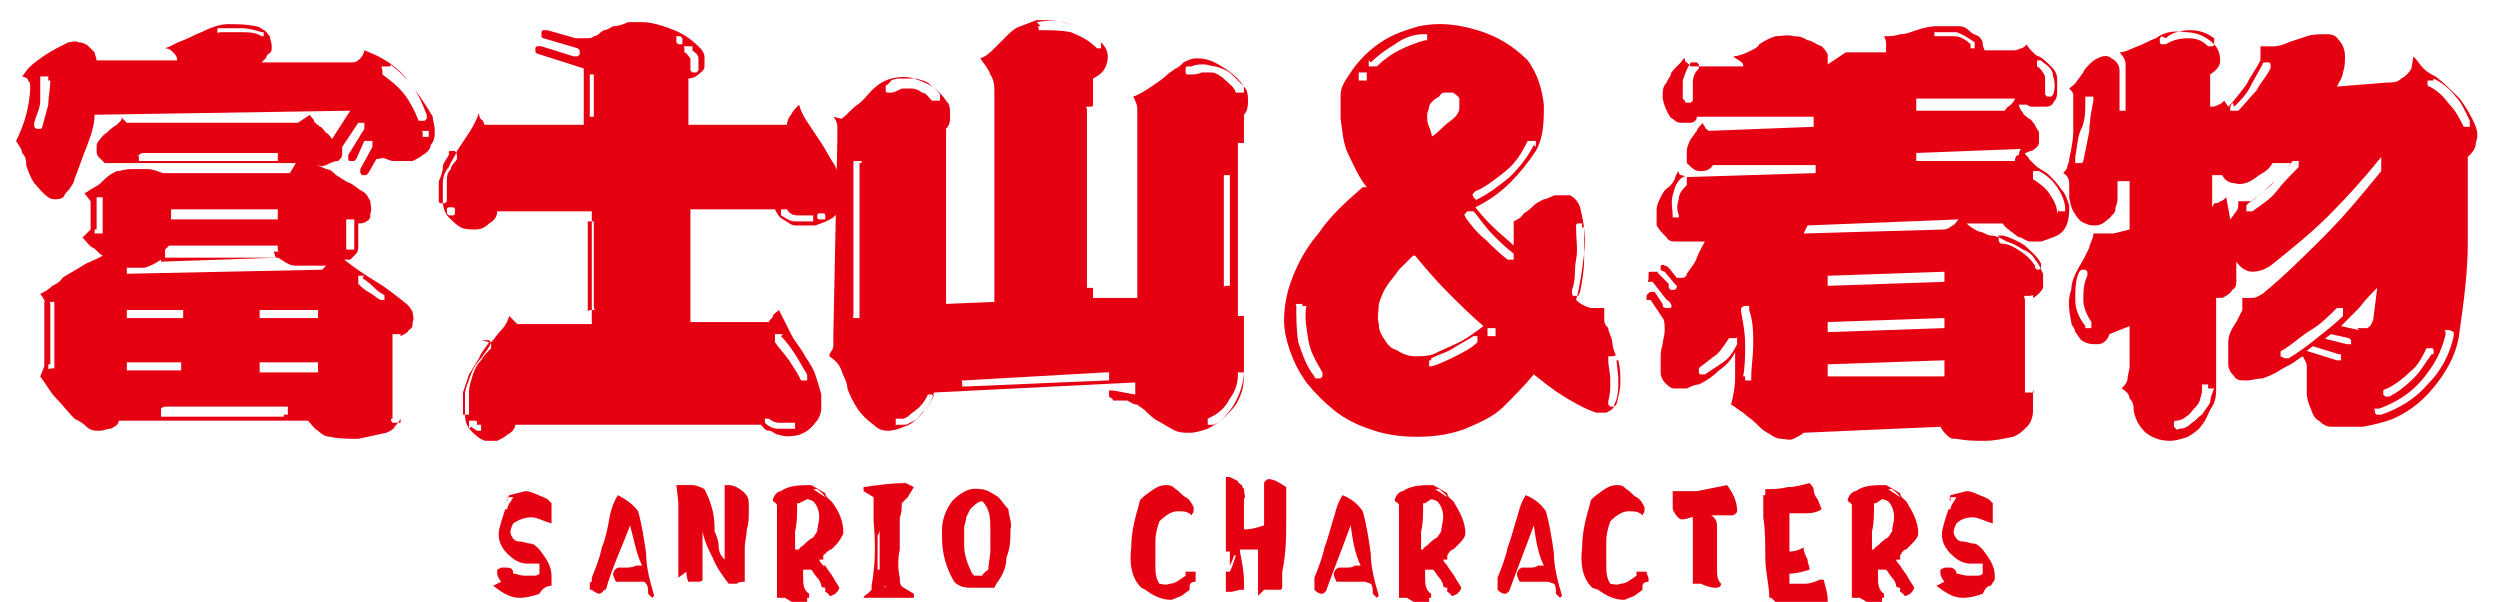 <?xml version="1.0" encoding="UTF-8"?>
<svg id="_レイヤー_1" data-name="レイヤー_1" xmlns="http://www.w3.org/2000/svg" width="124.2" height="29.9" version="1.1" viewBox="0 0 124.2 29.9">
  <!-- Generator: Adobe Illustrator 29.6.0, SVG Export Plug-In . SVG Version: 2.1.1 Build 207)  -->
  <g id="_レイヤー_11" data-name="_レイヤー_1">
    <g>
      <path d="M24.9,28.9c-.1-.1-.2-.3-.2-.4v-.2c0,0,.2-.1.2-.1h.2s.1,0,.1,0c.2,0,.3.1.3.3.2,0,.3.1.6.1h.2c0,0,.2,0,.2,0,.1,0,.2,0,.3-.1,0,0,0-.2,0-.3v-.2c-.1,0-.3,0-.3,0h-.3c-.4,0-.7-.2-1-.5-.3-.3-.5-.7-.4-1.2.1-.4.2-.7.3-1v.2s0-.2,0-.2h.1c0-.2.2-.4.3-.6h0c0,0-.3,0-.3,0v.2c-.1,0,.1-.3.1-.3l.8-.2c.3,0,.6.2.9.3h0c0,0,.2.1.2.1l.2.2v.2s0,.6,0,.6v.2c-.4-.1-.7-.3-1-.3-.3,0-.6.1-.9.3h0c-.1.2-.2.4-.1.6.1.2.2.3.4.3s.4.1.5.1c.2,0,.3.1.5.3.3.4.6.8.6,1.3v.5c-.3,0-.5.2-.6.4-.3.1-.6.2-1,.2-.5,0-.9-.3-1.3-.6" fill="#e50012"/>
      <path d="M32,28.9c-.4,0-.8,0-1.2,0h-.2c-.1-.2-.2-.4-.1-.5h0c0-.1.2-.2.2-.2h.3c.2,0,.4,0,.6-.1h.3c-.3-.6-.4-1.3-.6-2-.4,1.1-.9,2.1-1.2,3.2h-.1c0,.1-.2.2-.2.2-.1,0-.3-.1-.4-.2h-.1s0,0,0,0h0c0,0,0-.3,0-.3h0c0-.1.1-.1.1-.1v-.2c.2-.5.4-1,.5-1.5.2-.5.3-1,.4-1.6.1-.4.2-.7.4-1h0s0,0,0,0c.4.2.8.5,1,.8.2.7.3,1.4.4,2.1,0,.7.2,1.4.4,2.1h0c0,0-.1.1-.1.1l-.2-.2c0-.2,0-.4-.1-.5" fill="#e50012"/>
      <path d="M33.7,28.7c0-.2,0-.3,0-.5h0c0-.4,0-.6,0-.9h0c0,0,0-.2,0-.2,0-.4,0-.9,0-1.3,0-.1,0-.3,0-.4h0c0-.1,0-.2,0-.2h0c0-.1,0-.2,0-.2h0c0-.1-.1-.9-.1-.9h.2c.2,0,.4,0,.6,0,.2,0,.4.1.6.2.3.6.5,1.2.5,1.9v.2c.1.2.2.5.2.7,0,.3.1.5.3.7v-.8c0,0,0-.1,0-.1,0-.6,0-1.2,0-1.8,0-.1,0-.3,0-.5v-.5c0,0,.2,0,.2,0,.3,0,.6.2.8.4.2.2.2.4.2.6v.3c0,.3,0,.6-.1.9,0,.3-.1.6-.1.9,0,.4,0,.8,0,1.1v.2c0,0,0,.4,0,.4-.1,0-.3,0-.4.1h-.4c-.3-.4-.6-.8-.8-1.3-.2-.4-.4-.8-.5-1.3h0s0,.2,0,.2v.3c0,.2,0,.5,0,.7,0,.2,0,.5,0,.7h0c0,0,0,.5,0,.5h0c0,.1-.2.1-.2.1h0s0,0,0,0h0s-.1,0-.1,0h-.4c-.1-.2-.1-.4-.1-.5" fill="#e50012"/>
      <path d="M39,29.7h-.4c0,0,0-.2,0-.2,0-.1,0-.3,0-.4v-.2s0,.1,0,.1v-.2c0,0,0,0,0,0,0-1.2,0-2.5,0-3.7h0c0-.1-.2-.2-.2-.2h0c0-.1,0-.1,0-.1h0c.1-.3.3-.4.4-.4.4-.3,1-.3,1.5-.3.2.1.5.3.7.4,0,.2.2.3.3.4.4.5.6,1,.6,1.6-.1.2-.2.4-.4.6l-.2.2c-.1,0-.2.1-.4.3v.2c-.1,0-.2,0-.2,0h0c0,.1.2.3.2.3h.1c.1.2.3.4.4.6.1.2.2.3.3.5h0c0,.1-.2.3-.2.3h0c0,0-.2.1-.2.1h-.1c0-.1-.2-.2-.2-.2v-.2c0,0-.2,0-.2-.1,0-.1-.1-.3-.2-.4-.1-.1-.2-.3-.3-.4h0s-.1,0-.2,0h-.2c0,0,0,0,0,0v.2c0,0,0,.1,0,.1h0c0,.4,0,.7.3.9h0v.2h-.1c0,0,0,.2,0,.2-.1,0-.2,0-.3.1h-.2c0,0-.1,0-.1,0,0,0,0,0,0,0ZM38.6,26.4v-.3c0,0,0,.2,0,.3h0ZM38.6,27v-.2h0c0,.1,0,.2,0,.2ZM38.7,27.5v-.5.4c0,0,0,.1,0,.1ZM38.7,27.8v-.2h0c0,.1,0,.2,0,.2ZM39.7,27.3h0c0-.1.2-.2.2-.2h0c.2-.2.3-.3.5-.4l.2-.3c0-.2.1-.5.1-.7,0-.3-.1-.6-.3-.8,0,0-.2-.1-.3-.1l-.4.2h-.1c0,.6,0,1-.1,1.4,0,.3,0,.6,0,.9h.2ZM41,24.7c-.1-.2-.3-.3-.4-.4h-.2s.6.4.6.4h0Z" fill="#e50012"/>
      <path d="M42.9,29.7h0c0-.1.2-.2.2-.2h0c0,0,.2-.2.2-.2v-.2c.2-1.1.2-2.1.1-3.2,0-.2,0-.4,0-.6s0-.4,0-.6l-.5-.3c0,0,0-.1,0-.2.7-.1,1.4-.2,2.1-.2l.4.2-.3.5-.3.3c0,.2,0,.5-.1.7v.4s0,.4,0,.4c0,.2,0,.5,0,.8-.1.5-.1.9,0,1.4h0c0,.2,0,.4.2.5l.5.3h0v.2c-.3,0-.6,0-1,0-.4,0-.7,0-1,0-.1,0-.2,0-.3,0M43.6,27c0,.2,0,.5,0,.7h0c0,0,0,.1,0,.1h0c0,.1,0,.3,0,.3h0c0,0,0,.2,0,.2h.1c0-.1,0-.3,0-.5,0,0,0-.1,0-.2,0-.2,0-.4,0-.7h0v-.2h0s0,0,0-.1v-.2c.1,0,0,0,0,0h0c0,.1,0-.1,0-.1h0s0,.2-.1.3c0,.1,0,.3,0,.5M43.7,28.8v-.4s0,.3,0,.3h.1c0,0,0,0,0,0ZM44,29.2h0c0-.1-.1-.1-.1-.1,0,0,.1.1.1.1ZM44,28.5h0c0,0,0,0,0,0h0Z" fill="#e50012"/>
      <path d="M47.4,28.9c-.4-.7-.6-1.4-.6-2.2v-.3s0-.1,0-.1c0-.5.2-1,.5-1.4.4-.4.8-.7,1.4-.6.3,0,.6.2.9.4.2.2.3.4.5.6,0,.3.2.7.1,1,0,.5,0,.9-.2,1.4,0,.5-.2.9-.5,1.3h0c0,0-.1.2-.1.2h-1c-.4,0-.7,0-1-.3M48.4,28.6c0,0,.2,0,.2,0h.2c0-.1.3-.3.3-.3,0-.3.1-.6.1-1s0-.6,0-1c0-.5,0-1-.4-1.4h0c-.2,0-.4.2-.6.4l-.2.4h0c0,.2-.1.4-.1.5h0c0,0,0,.3,0,.3v.6c0,.5.2,1,.4,1.4" fill="#e50012"/>
      <path d="M56.7,29.2c-.5-.5-.6-1.2-.5-2,0-.8.2-1.5.4-2.2h0c0-.2.2-.3.3-.4.3-.2.6-.5,1-.5.2,0,.3,0,.5.2.2.1.3.3.5.4.2.1.3.3.4.5v.2s-.1.2-.1.2h0s0,0,0,0c-.2-.2-.4-.2-.7-.2-.3,0-.6.2-.9.5-.1.3-.2.6-.2,1,0,.4,0,.7,0,1.1,0,.4,0,.7.2,1,.1,0,.3.1.5,0,.3,0,.5-.2.8-.4v-.2c.1,0,.3,0,.3,0h.2c0,.1,0,.3,0,.3v.2c-.2,0-.3.1-.3.2v.2s-.4.3-.4.3l-.5.2c-.5,0-.9-.2-1.3-.5" fill="#e50012"/>
      <path d="M62.5,29.6h0c0-.1,0-.2,0-.2v-.2c0,0,0,0,0,0,0-.2,0-.5,0-.8,0-.2,0-.4,0-.6v-.5c0,0-.5,0-.5,0h-.4c0,0,0,0,0,0h0c0,0,0,0,0,0h0c0-.1,0,.1,0,.1.1.5.2,1,.2,1.5h0c0,.1,0,.2,0,.2h0v.2h-.2s-.4.1-.4.1h-.3c0-.1,0-.4,0-.4,0-.1,0-.2,0-.4,0,0,0-.1,0-.2v-.9s0-.7,0-.7h0c0,0,0-.5,0-.5v-.3c0,0,0-.1,0-.1v-.2c0-.2,0-.4,0-.6,0-.2,0-.4,0-.6v-.2s0-.2,0-.2v-.4h.2l.4.2h0c0,.1.2.2.2.2h0c0,.1.1.2.1.2,0,.2.1.4,0,.5v.2s0,.1,0,.1c0,.2,0,.4,0,.6,0,.2,0,.4,0,.6.4,0,.7-.1,1-.2,0-.5,0-.9,0-1.3,0,0,0-.1,0-.2,0-.2,0-.4,0-.6h0c0-.1.2-.2.2-.2.3,0,.6.2.9.4h0c0,.2,0,.3,0,.4,0,.2,0,.5,0,.8h0c0,0,0,.3,0,.3,0,.9,0,1.8-.2,2.7,0,.2,0,.4,0,.5,0,0,0,.1,0,.2,0,.1,0,.2-.1.2h-.6s-.2,0-.2,0h0s0,0,0,0ZM60.9,28.2v.4s0,0,0,0v-.2c0,0,.2,0,.2,0,.1-.2.2-.5.3-.8h0s0,0,0,0h-.1c0,.1-.2.5-.2.5v-.7s-.2,0-.2,0v.2c0,.2,0,.4,0,.6M62.9,28.5v-.8s0-.1,0-.1v.7c0,0,0,.2,0,.2h0Z" fill="#e50012"/>
      <path d="M67.8,28.9c-.4,0-.8,0-1.2,0h-.2c-.1-.2-.2-.4-.1-.5h0c0-.1.2-.2.2-.2h.3c.2,0,.4,0,.5-.1h.3c-.3-.6-.4-1.3-.5-2-.4,1.1-.8,2.1-1.2,3.2h0c0,.1-.2.2-.2.2-.2,0-.3-.1-.4-.2h0s0,0,0,0h0c0,0,0-.3,0-.3h0c0-.1,0-.1,0-.1v-.2c.2-.5.4-1,.5-1.5.2-.5.3-1,.5-1.6.1-.4.2-.7.4-1h0s0,0,0,0c.5.2.8.5,1,.8.2.7.3,1.4.4,2.1,0,.7.2,1.4.4,2.1h0c0,0-.1.1-.1.1l-.2-.2c0-.2,0-.4-.1-.5" fill="#e50012"/>
      <path d="M69.9,29.7h-.4c0,0,0-.2,0-.2,0-.1,0-.3,0-.4v-.2s0,.1,0,.1v-.2c0,0,0,0,0,0,0-1.2,0-2.5,0-3.7h0c0-.1-.2-.2-.2-.2h0c0-.1,0-.1,0-.1h0c.1-.3.3-.4.4-.4.4-.3,1-.3,1.5-.3.2.1.5.3.7.4,0,.2.2.3.3.4.3.5.6,1,.6,1.6,0,.2-.2.4-.4.6l-.2.2c-.1,0-.2.1-.3.3v.2c-.1,0-.2,0-.2,0h0c0,.1.2.3.2.3h0c.1.2.3.4.4.6.1.2.2.3.3.5h0c0,.1-.2.3-.2.3h0c0,0-.2.1-.2.1h-.1c0-.1-.2-.2-.2-.2v-.2c0,0-.2,0-.2-.1,0-.1-.1-.3-.2-.4-.1-.1-.2-.3-.3-.4h0s-.1,0-.2,0h-.2c0,0,0,0,0,0v.2c0,0,0,.1,0,.1h0c0,.4,0,.7.3.9h0v.2h-.1c0,0,0,.2,0,.2-.1,0-.2,0-.3.1h-.2c0,0-.1,0-.1,0h0s0,0,0,0ZM69.6,26.4v-.3c0,0,0,.2,0,.3h0ZM69.6,27v-.2h0c0,.1,0,.2,0,.2ZM69.6,27.5v-.5.4c0,0,0,.1,0,.1ZM69.6,27.8v-.2h0c0,.1,0,.2,0,.2ZM70.7,27.3h0c0-.1.2-.2.2-.2h0c.2-.2.3-.3.5-.4l.2-.3c0-.2.1-.5.1-.7,0-.3-.1-.6-.3-.8,0,0-.2-.1-.3-.1l-.3.2h-.1c0,.6,0,1-.1,1.4,0,.3,0,.6,0,.9h.2ZM71.9,24.7c-.1-.2-.3-.3-.4-.4h-.2s.6.4.6.4h0Z" fill="#e50012"/>
      <path d="M76.9,28.9c-.4,0-.8,0-1.2,0h-.2c-.1-.2-.2-.4-.1-.5h0c0-.1.2-.2.2-.2h.3c.2,0,.4,0,.5-.1h.3c-.3-.6-.4-1.3-.5-2-.4,1.1-.8,2.1-1.2,3.2h0c0,.1-.2.2-.2.2-.2,0-.3-.1-.4-.2h0s0,0,0,0h0c0,0,0-.3,0-.3h0c0-.1,0-.1,0-.1v-.2c.2-.5.4-1,.5-1.5.2-.5.3-1,.5-1.6.1-.4.2-.7.4-1h0s0,0,0,0c.5.2.8.5,1,.8.2.7.3,1.4.4,2.1,0,.7.2,1.4.4,2.1h0c0,0-.1.1-.1.1l-.2-.2c0-.2,0-.4-.1-.5" fill="#e50012"/>
      <path d="M79.1,29.2c-.5-.5-.6-1.2-.5-2,0-.8.2-1.5.4-2.2h0c0-.2.2-.3.3-.4.3-.2.6-.5,1-.5.2,0,.3,0,.5.2.2.1.3.3.5.4.2.1.3.3.4.5v.2c0,0-.1.2-.1.2h0s0,0,0,0c-.2-.2-.4-.2-.7-.2-.3,0-.6.2-.9.5-.1.3-.2.6-.2,1,0,.4,0,.7,0,1.1,0,.4,0,.7.2,1,.1,0,.3.1.5,0,.3,0,.5-.2.8-.4v-.2c.1,0,.3,0,.3,0h.2c0,.1.1.3.1.3v.2c-.2,0-.3.1-.3.2v.2s-.4.3-.4.3l-.5.2c-.5,0-.9-.2-1.3-.5" fill="#e50012"/>
      <path d="M84.1,29v-.2c0,0,0-.1,0-.1v-.5c0-.9,0-1.7,0-2.5h0c-.2,0-.3.1-.5.1h0s-.1,0-.1,0c-.2-.1-.3-.3-.4-.5v-.9c0,0,.1,0,.3,0h.2c0,0,.1,0,.2,0h.5s0,0,0,0c.5-.1,1-.2,1.5-.3.3.4.5.8.5,1.3h0c0,.1-.2.2-.2.2-.3,0-.6,0-.8,0-.1,0-.2,0-.3,0,.2.1.3.3.3.5,0,.4,0,.8,0,1.1,0,.4,0,.8,0,1.1,0,.2,0,.5.2.7h0c0,.2-.2.2-.3.2-.2,0-.5-.1-.7-.2" fill="#e50012"/>
      <path d="M88,29.7h-.1c0-.6-.2-1.3-.2-2,0-.7,0-1.4-.1-2h0c0,0,0-.9,0-.9v-.2c0,0,0,0,0,0h.1v-.2h0,0s0-.1,0-.1c.4,0,.7,0,1.1-.1.4,0,.7-.1,1.1-.2,0,0,.2.2.2.3,0,.2.1.4.2.5h0c0,0,.2.5.2.5h0c-.3.2-.6.2-.9.2h0s-.7,0-.7,0c0,.2,0,.4,0,.6,0,.4,0,.9,0,1.3.3,0,.5-.1.7-.2h0c0,.2.1.4.2.6,0,.2.1.3.1.5-.3.1-.7.2-1,.2h0s0,0,0,0v.5c0,0,.2,0,.2,0,.2,0,.4,0,.6,0,.2,0,.5-.1.7-.2h.2c.1.4.2.7.2,1v.2c-.4,0-.7,0-1,0-.2,0-.5,0-.7,0-.1,0-.2.1-.3.1-.2,0-.4-.1-.6-.2" fill="#e50012"/>
      <path d="M92.4,29.7h-.4c0,0,0-.2,0-.2,0-.1,0-.3,0-.4v-.2s0,.1,0,.1v-.2c0,0,0,0,0,0,0-1.2,0-2.5,0-3.7h0c0-.1-.2-.2-.2-.2h0c0-.1,0-.1,0-.1h0c.1-.3.3-.4.4-.4.4-.3.9-.3,1.5-.3.2.1.5.3.7.4,0,.2.2.3.3.4.3.5.6,1,.6,1.6,0,.2-.2.4-.4.6l-.2.2c-.1,0-.2.1-.3.3v.2c-.1,0-.2,0-.2,0h0c0,.1.2.3.2.3h0c.1.2.3.4.4.6.1.2.2.3.3.5h0c0,.1-.2.3-.2.3h0c0,0-.2.1-.2.1h-.1c0-.1-.2-.2-.2-.2v-.2c0,0-.2,0-.2-.1,0-.1-.1-.3-.2-.4-.1-.1-.2-.3-.3-.4h0c0,0-.1,0-.2,0h-.2c0,0,0,0,0,0v.2c0,0,0,.1,0,.1h0c0,.4,0,.7.3.9h0v.2h-.1c0,0,0,.2,0,.2-.1,0-.2,0-.3.1h-.2c0,0-.1,0-.1,0,0,0,0,0,0,0ZM92.1,26.4v-.3c0,0,0,.2,0,.3h0ZM92.1,27v-.2h0c0,.1,0,.2,0,.2ZM92.1,27.5v-.5.4c0,0,0,.1,0,.1ZM92.1,27.8v-.2h0c0,.1,0,.2,0,.2ZM93.1,27.3h0c0-.1.2-.2.2-.2h0c.2-.2.3-.3.5-.4l.2-.3c0-.2.1-.5.1-.7,0-.3-.1-.6-.3-.8,0,0-.2-.1-.3-.1l-.3.2h-.1c0,.6,0,1-.1,1.4,0,.3,0,.6,0,.9h.2,0ZM94.4,24.7c-.1-.2-.3-.3-.4-.4h-.2s.6.4.6.4h0Z" fill="#e50012"/>
      <path d="M96.6,28.9c-.1-.1-.2-.3-.2-.4v-.2c0,0,.2-.1.2-.1h.2s.1,0,.1,0c.1,0,.3.1.3.3.2,0,.3.1.6.1h.2c0,0,.2,0,.2,0,.1,0,.2,0,.3-.1,0,0,0-.2,0-.3v-.2c0,0-.3,0-.3,0h-.3c-.4,0-.7-.2-1-.5-.3-.3-.5-.7-.4-1.2.1-.4.2-.7.3-1v.2s0-.2,0-.2h.1c0-.2.2-.4.3-.6h0c0,0-.3,0-.3,0v.2c-.1,0,0-.3,0-.3l.8-.2c.3,0,.6.2.9.3h0c0,0,.2.1.2.1l.2.2v.2s0,.6,0,.6v.2c-.4-.1-.7-.3-1-.3-.3,0-.6.1-.8.3h0c-.1.2-.2.4-.1.6.1.2.2.3.4.3.2,0,.4.1.5.1.2,0,.3.1.5.3.3.4.6.8.6,1.3v.2l-.2.3c-.2,0-.3.2-.4.4-.3.1-.6.2-1,.2-.5,0-.9-.3-1.3-.6" fill="#e50012"/>
    </g>
  </g>
  <g>
    <path d="M1.4,3.4c.3-.3.6-.5.9-.7.3-.2.7-.4,1.1-.6.2,0,.3-.1.5,0,.2,0,.4.1.5.2.1.1.2.2.3.3,0,.1.1.3.1.4h4c0-.2-.1-.3-.2-.4s-.2-.2-.4-.2c.3-.1.6-.3.9-.4.3-.1.6-.3.9-.4.4-.2.9-.4,1.3-.4.5,0,.9,0,1.4.1.1,0,.3.1.4.2.1,0,.2.2.3.3,0,.1.1.3.1.5,0,.2,0,.3-.2.4,0,0,0,0-.1.2,0,0-.1.1-.2.2h4.5c.2,0,.3-.1.4-.2s.2-.3.2-.4c.8.3,1.5.7,2,1.3s1,1.3,1.4,2c0,.2.1.4.1.7,0,.2,0,.5-.2.7,0,.2-.2.4-.4.5-.1.1-.3.2-.5.3-.1,0-.3,0-.4,0-.1,0-.3,0-.4,0-.2,0-.3,0-.5-.1s-.3,0-.5,0l-.4.7c0,0,0,0-.1.1,0,0-.1,0-.2,0,0,0,0,0-.1-.1,0,0,0-.1,0-.2l.6-1.1s0,0,0-.1c0,0,0-.1,0-.2,0,0-.1,0-.2,0,0,0-.1,0-.2,0l-.4.9c0,0,0,0-.1.1,0,0-.1,0-.2,0,0,0-.1,0-.1-.1,0,0,0-.1,0-.2l.8-1.3c0,0,0-.1,0-.2,0,0,0,0,0-.1,0,0-.1,0-.2,0,0,0,0,0-.1,0l-.8,1.2c0,.1,0,.3,0,.4,0,.1-.1.2-.2.3-.2,0-.4.1-.6.2s-.4,0-.6,0c.2,0,.4.1.6.2.2,0,.4.2.5.3.2.1.4.3.7.4.2.1.4.3.6.4.2.1.3.3.4.5,0,.2.1.4,0,.6,0,.2,0,.3-.2.4-.1.1-.3.1-.4.1v1.1c0,.1,0,.3-.1.4s-.2.2-.3.3h-.3c.5.4,1.1.8,1.6,1.1.5.3,1,.7,1.5,1.1.1.1.2.2.3.4,0,.2.1.3,0,.5,0,.2,0,.3-.2.4,0,.1-.2.2-.4.3v4.1c-.1.2-.2.3-.3.4,0,.1-.2.2-.4.3-.5.1-.9.2-1.4.3-.5,0-1,0-1.4-.1-.2,0-.4-.1-.6-.3-.2-.1-.3-.3-.5-.5H5.9c0,.2-.2.3-.4.4-.2,0-.4.1-.5.1-.3,0-.5,0-.7-.2s-.4-.3-.6-.4c-.3-.3-.6-.7-.9-1s-.5-.7-.8-1.1l.2-.5v-3.2c.1,0-.2-.4-.2-.4.2-.1.4-.2.6-.4.2-.1.4-.2.5-.4.3-.2.7-.4,1-.6s.7-.3,1-.5c-.2-.1-.3-.3-.5-.4s-.3-.3-.5-.5l.4-.4v-1.4s-.3-.4-.3-.4c.2-.1.3-.2.5-.3.2-.1.3-.2.5-.4.2-.2.4-.3.6-.4.2,0,.4-.1.7-.1.3,0,.5,0,.8,0,.3,0,.5.1.8.2h6.3c0,0,.3-.5.3-.5H5.5c-.1,0-.2,0-.3,0,0,0-.2-.2-.3-.3s-.1-.2-.1-.4,0-.3.1-.4c.1-.1.2-.3.4-.4.1-.1.3-.3.5-.4,0,0,.1-.1.2-.2s0-.2,0-.2l.3.3h8.5l.6-.4c0,.1.2.2.2.3s.2.2.3.3c.1,0,.2.2.3.3.1,0,.2.2.3.3l.9-1.4-12.7.2c0,.5-.2,1.1-.4,1.6s-.4,1.1-.6,1.6c0,.1-.1.3-.2.4,0,.1-.2.2-.3.4,0,.1-.2.2-.4.2-.1,0-.3,0-.4-.1-.3-.2-.5-.5-.7-.7-.2-.3-.3-.6-.4-.9,0-.2,0-.4-.2-.6,0-.2-.2-.4-.3-.6.2-.4.4-.9.5-1.3s.2-.9.2-1.4c0-.1,0-.2-.1-.3,0-.1-.2-.2-.3-.2ZM2.4,4c0,0,0-.1,0-.2,0,0,0,0-.2,0,0,0-.1,0-.2,0,0,0,0,0,0,.1,0,.4,0,.7,0,1.1,0,.4-.2.7-.3,1.1,0,0,0,.1,0,.2,0,0,0,0,.1.1,0,0,0,0,.2,0,0,0,.1,0,.1-.1.1-.4.2-.7.3-1.1,0-.4.1-.8.1-1.2ZM2.4,18.1c0,0,0,.1,0,.2s0,0,.2,0,0,0,.1,0c0,0,0,0,0-.2v-3c0,0,0-.1,0-.1,0,0,0,0-.1,0s0,0-.1,0,0,0,0,.1v3ZM4.7,11.4c0,0,0,.1,0,.2,0,0,0,0,.2,0,0,0,.1,0,.2,0,0,0,0-.1,0-.2v-1.4c0,0,0-.1,0-.2,0,0,0,0-.2,0,0,0-.1,0-.1,0,0,0,0,0,0,.2v1.4ZM6.3,18v.4s2.7,0,2.7,0v-.4s-2.7,0-2.7,0ZM8,12.9c-.3.2-.5.3-.8.4-.3,0-.6,0-.9,0v.3c.1,0,9.7-.2,9.7-.2l.2-.2c-.2,0-.4,0-.7,0s-.4,0-.7,0c-.2,0-.3,0-.5-.1s-.3-.2-.5-.3l-5.8.2ZM6.3,15.4v.4h2.8v-.4s-2.8,0-2.8,0ZM13.6,8c0,0,.1,0,.2,0,0,0,0,0,0-.2,0,0,0-.1,0-.2,0,0-.1,0-.2,0h-6.5c0,0-.1,0-.2.1s0,0,0,.1,0,.1,0,.2c0,0,0,0,.2,0h6.5ZM14.1,20.6c0,0,.1,0,.2,0,0,0,0,0,0-.2s0-.1,0-.2c0,0,0,0-.2,0h-5.9c0,0-.1,0-.2.1,0,0,0,0,0,.2s0,.1,0,.2c0,0,0,0,.2,0h5.9ZM13.6,12.5c0,0,.1,0,.2,0s0,0,0-.1,0-.1,0-.2c0,0,0,0-.2,0h-5.2c0,0-.1.1-.2.2,0,0,0,0,0,.2,0,0,0,.1,0,.2,0,0,.1,0,.2,0h5.3ZM8.5,10.4v.5s5.3,0,5.3,0v-.5s-5.3,0-5.3,0ZM11,1.4c0,0-.1,0-.2,0,0,0,0,0,0,.1s0,0,0,.1,0,0,.2,0c.3,0,.6,0,1,0,.3,0,.7,0,1,.2,0,0,0,0,.1,0,0,0,0,0,0-.1,0,0,0-.1,0-.1,0,0,0,0-.1,0-.3-.1-.7-.2-1-.2-.3,0-.7,0-1,0ZM12.9,18v.5s2.9,0,2.9,0v-.5h-2.9ZM12.9,15.8h2.9v-.4s-2.9,0-2.9,0v.4ZM17.6,11.1c0,0,0-.1,0-.2,0,0,0,0-.2,0s-.1,0-.2,0c0,0,0,0,0,.2v1.1c0,0,0,.1,0,.2,0,0,0,0,.2,0s.1,0,.2,0c0,0,0,0,0-.2v-1.1ZM18.1,13.7c0,0-.1,0-.2,0,0,0,0,0-.1,0,0,0,0,0,0,.2,0,0,0,.1,0,.2.2.2.3.3.5.4.2.1.4.3.6.4,0,0,0,0,.1,0,0,0,.1,0,.1,0,0,0,0-.1,0-.2s0,0-.1-.1c-.2-.1-.3-.2-.5-.4s-.4-.3-.5-.4ZM19.4,3.3c0,0-.1,0-.2,0s-.1,0-.2,0,0,.1,0,.2,0,.1,0,.2c.4.3.8.6,1.1,1,.3.4.5.8.7,1.3,0,0,0,0,.1,0,0,0,.1,0,.2,0,0,0,0,0,.1-.1,0,0,0-.1,0-.2-.2-.5-.4-1-.7-1.4-.3-.4-.7-.8-1.1-1.1ZM19.9,16.8c0,0,0-.1,0-.2,0,0-.1,0-.2,0,0,0-.1,0-.2,0,0,0,0,.1,0,.2v4c-.1,0-.1.1,0,.2,0,0,.1,0,.2,0s.1,0,.2,0c0,0,0,0,0-.2v-4ZM21,6.6c0,0,0,.1,0,.2,0,0,0,0,.1,0s.1,0,.2,0c0,0,0,0,0-.2s0-.1,0-.1,0,0-.2,0,0,0-.1,0,0,0,0,.1Z" fill="#e50012"/>
    <path d="M23.7,6.2h5.3v-2.8l-2.2-.7c0,0-.1,0-.2-.1,0,0,0-.1,0-.2,0,0,0-.1.1-.1,0,0,.1,0,.2,0l1.6.5c0,0,.1,0,.2,0,0,0,0,0,.1-.1,0,0,0-.1,0-.2,0,0,0,0-.1-.1l-1.7-.5c0,0-.1,0-.1-.1,0,0,0-.1,0-.2,0,0,0-.1.1-.1,0,0,.1,0,.2,0l1.4.4c.1,0,.3,0,.5,0,.2,0,.3,0,.4-.1.2,0,.3-.2.5-.3.2,0,.4-.2.5-.2.2,0,.5-.1.7-.2.3,0,.5,0,.7,0,.5,0,1.1.2,1.6.4.5.2.9.5,1.3.9.1.1.2.3.2.4,0,.2,0,.3,0,.5,0,.2-.2.3-.3.4-.1.1-.3.2-.5.2v2.3h4.9c0-.2.1-.4.2-.5.1-.2.2-.3.4-.5.1.4.3.7.5,1s.4.6.6.9c.2.3.4.7.6,1s.3.7.5,1.1c.1.3.1.6,0,.9-.1.3-.3.5-.5.7-.3.2-.6.3-.9.4-.3,0-.7,0-1,0-.2,0-.4-.2-.6-.3-.2-.1-.3-.3-.4-.5h-4.2v5.6h3.9c0-.1.2-.2.2-.3,0-.1.2-.2.3-.3.2.4.4.8.6,1.2.2.4.5.7.7,1.1.2.3.4.6.5.9.1.3.2.6.3,1,0,.3,0,.5,0,.7,0,.2-.1.5-.3.7-.2.3-.5.5-.8.6-.4.1-.7.1-1,0-.2,0-.3-.2-.5-.2s-.3-.2-.4-.3h-12.2c0,.2-.2.4-.4.5-.1.1-.3.2-.5.3-.1,0-.2,0-.3,0s-.2,0-.3,0c-.3-.1-.5-.3-.7-.5-.2-.2-.3-.5-.3-.8,0-.3,0-.7,0-1,0-.3.2-.7.3-1,.1-.3.3-.6.5-.8.2-.3.4-.5.5-.8.2-.2.3-.4.5-.6s.3-.4.4-.7c0,0,.1.1.2.2,0,0,.1.1.2.2h3.7v-5.6h-4.7c0,.3-.2.5-.4.6-.2.2-.4.3-.7.3-.2,0-.5,0-.7-.1-.2-.1-.4-.3-.6-.5-.2-.2-.3-.5-.3-.8,0-.3,0-.6,0-.9,0-.3.1-.6.3-.8.1-.3.3-.5.4-.8.2-.3.4-.6.6-.9.2-.3.4-.7.5-1,0,.1,0,.3.2.4,0,.1.1.2.2.4ZM22.3,7.7c-.1.2-.3.4-.3.6s-.1.5-.2.7c0,.1,0,.3,0,.5,0,.2,0,.3,0,.5,0,0,0,.1.1.1,0,0,.1,0,.2,0,0,0,0,0,.1-.1,0,0,0-.1,0-.2,0-.1,0-.3,0-.4,0-.1,0-.3,0-.4,0-.2,0-.4.2-.6,0-.2.2-.3.3-.5,0,0,0-.1,0-.2,0,0,0-.1-.1-.2,0,0-.1,0-.2,0s-.1,0-.1.1ZM22.2,10.4c0,0,0,.1,0,.2,0,0,0,0,.1.1,0,0,.1,0,.2,0,0,0,.1,0,.1-.1,0,0,0,0,0-.2,0,0,0-.1-.1-.1,0,0-.1,0-.2,0,0,0-.1,0-.1.1ZM24.3,17c-.2.3-.4.5-.5.8-.2.3-.3.5-.5.8-.1.3-.2.6-.3.9,0,.3,0,.6,0,1,0,0,0,.1,0,.1,0,0,0,0,.2,0s.1,0,.1,0c0,0,0-.1,0-.2,0-.3,0-.6,0-.9,0-.3.1-.6.2-.9.1-.3.2-.5.4-.7.1-.2.3-.4.5-.6,0,0,0-.1,0-.2,0,0,0-.1-.1-.2,0,0,0,0-.2,0s-.1,0-.2,0ZM23.4,21.2l.3.2s0,0,.1,0c0,0,0,0,.1,0,0,0,0-.1,0-.2,0,0,0,0,0-.1h-.2c0-.2,0-.2-.2-.2,0,0-.1,0-.2,0,0,0,0,0,0,.2,0,0,0,.1,0,.2ZM29.2,15.2c0,0,0,.1,0,.2s0,0,.2,0,0,0,.1,0,0,0,0-.2v-4c0,0,0-.1,0-.2,0,0,0,0-.1,0,0,0-.1,0-.2,0,0,0,0,.1,0,.2v4.1ZM29.3,5.7s0,0,0,.1c0,0,0,0,.1,0s.1,0,.1,0c0,0,0,0,0-.1v-1.9c0,0,0-.1,0-.1,0,0,0,0-.1,0s0,0-.1,0c0,0,0,0,0,.1v1.9ZM33.6,1.8s0,0,0,.1c0,0,0,.1,0,.2,0,0,0,0,.1.1,0,0,.1,0,.2,0,0,0,0,0,0-.1,0,0,0-.1,0-.2,0,0,0,0-.1-.1,0,0-.1,0-.2,0ZM34.4,2.3s0,0-.2,0c0,0-.1,0-.2,0s0,0,0,.1c0,0,0,.1,0,.2.1,0,.2.2.3.3,0,.1,0,.2,0,.4,0,0,0,.1,0,.2,0,0,0,0,.1.1,0,0,.1,0,.2,0,0,0,0,0,.1-.1,0-.2,0-.4,0-.6,0-.2-.2-.3-.3-.4ZM38,21c.2.2.4.3.7.3.3,0,.5,0,.7,0,0,0,.1,0,.1,0,0,0,0-.1,0-.2,0,0,0-.1,0-.1,0,0-.1,0-.2,0-.2,0-.4,0-.6,0s-.4-.1-.5-.2c0,0,0,0-.1,0,0,0,0,0-.1,0,0,0,0,0,0,.2,0,0,0,.1,0,.1ZM38.9,16.6s0,0-.2,0c0,0-.1,0-.2,0,0,0,0,0,0,.2,0,0,0,.1,0,.2.2.3.5.6.7.9.2.3.4.6.6,1,0,0,0,0,.1,0,0,0,.1,0,.2,0,0,0,0,0,0-.1s0-.1,0-.2c-.2-.3-.4-.7-.6-1s-.4-.6-.7-.9ZM38.8,10.7c.2.1.4.3.7.3.2,0,.5,0,.8,0,0,0,0,0,.1,0,0,0,0-.1,0-.2,0,0,0-.1,0-.1,0,0,0,0-.2,0-.2,0-.4,0-.6,0-.2,0-.4-.1-.5-.3,0,0-.1,0-.2,0,0,0-.1,0-.1,0,0,0,0,0,0,.2,0,0,0,.1,0,.2ZM40.6,10.6s0,0,0,.2c0,0,0,.1.1.1,0,0,0,0,.2,0s.1,0,.1,0c0,0,0-.1,0-.2,0,0,0-.1-.1-.1,0,0-.1,0-.2,0,0,0-.1,0-.1.1Z" fill="#e50012"/>
    <path d="M41.8,5.9c.3-.2.5-.5.8-.7.3-.2.5-.5.7-.7.3-.3.6-.5,1-.6.4-.1.8-.1,1.1,0,.3.1.6.2.9.4s.5.4.7.7c.2.2.2.4.2.7s0,.5-.2.7v8.7c-.1,0,2.4-.1,2.4-.1V4.6c0-.3,0-.6-.2-.9-.1-.3-.3-.5-.5-.8.3-.1.5-.3.7-.5.2-.2.4-.4.6-.6.2-.2.4-.4.7-.5.3-.1.5-.2.8-.3.6,0,1.1,0,1.7.2.6.2,1.1.5,1.5.9.3.3.4.6.3,1s-.3.6-.7.8v10.9h2.2V6c0-.2,0-.4,0-.6,0-.2-.1-.4-.2-.6.3-.1.6-.3.9-.5.3-.2.6-.4.8-.6.1-.1.3-.2.4-.3.1,0,.3-.2.4-.3.2-.1.4-.2.6-.2.2,0,.4,0,.7.1.3.1.6.3.9.5s.6.5.8.8c.2.2.2.5.2.7s0,.5-.2.7v12.7c0,.6-.2,1.2-.5,1.7-.3.5-.7.9-1.3,1.2-.3.1-.6.2-.9.2-.3,0-.6,0-.9-.2-.2-.1-.5-.3-.7-.4-.2-.1-.4-.3-.6-.5-.1-.1-.3-.2-.4-.3-.2,0-.3-.1-.5-.2h-.7c0-.1-.1-.1-.2-.2,0,0,0-.1,0-.2,0,0,0-.1,0-.1,0,0,.1,0,.2,0l1.1.2v-.6l-10,.5c-.1.4-.3.7-.6,1-.2.3-.5.6-.9.7-.2.1-.5.2-.8.2s-.5-.1-.7-.3c-.3-.2-.6-.5-.8-.8-.2-.3-.4-.7-.5-1,0-.3-.2-.6-.3-.9-.1-.3-.3-.5-.6-.7,0-.2.2-.3.2-.5,0-.2,0-.4,0-.5l.2-9.8c0-.2,0-.4,0-.6,0-.2-.1-.4-.2-.5ZM42.8,8.1s0,0,0-.1c0,0,0,0-.2,0s-.1,0-.2,0c0,0,0,0,0,.1v7.6c-.1,0,0,0,0,.1,0,0,0,0,.2,0s.1,0,.1,0c0,0,0,0,0-.1v-7.6ZM44.1,4.2c0,0-.1,0-.1.1,0,0,0,.1,0,.2,0,0,0,.1.1.1,0,0,.1,0,.2,0,.1,0,.3-.1.5-.2.2,0,.4,0,.5,0,.2,0,.4.1.5.2.2,0,.3.2.5.4,0,0,0,0,.2,0s.1,0,.2,0c0,0,0-.1,0-.2s0-.1,0-.1c-.1-.2-.3-.3-.5-.5s-.4-.2-.7-.3c-.2,0-.5,0-.7,0-.2,0-.5,0-.6.2ZM46.4,19.8s0,0,0-.1c0,0,0,0-.1-.1,0,0,0,0-.1,0,0,0,0,0-.1,0-.1.2-.2.4-.4.6-.2.2-.4.3-.6.5,0,0-.2.1-.2.1s-.2,0-.3,0c0,0-.1,0-.1,0,0,0,0,0,0,.2,0,0,0,0,0,.1s0,0,.1,0c.1,0,.2,0,.3,0,.1,0,.2,0,.3-.1.3-.1.5-.3.7-.6.2-.2.4-.5.5-.8ZM48,18.9c0,0-.1,0-.2,0s0,0,0,.1c0,0,0,.1,0,.2,0,0,0,0,.2,0l7-.3c0,0,.1,0,.1,0,0,0,0,0,0-.2s0-.1,0-.2c0,0,0,0-.2,0l-7,.4ZM51.7,1.3s0,0-.1,0,0,0,0,.1c0,0,0,0,0,.1,0,0,0,0,.1,0,.5,0,1,0,1.5.1.5.2.9.4,1.3.8,0,0,0,0,.1,0,0,0,.1,0,.1,0,0,0,0,0,0-.2,0,0,0-.1,0-.1-.4-.4-.9-.7-1.5-.9-.5-.2-1.1-.2-1.7-.1ZM54.3,5.5c0,0,0-.1,0-.2s0,0-.1,0-.1,0-.2,0,0,0,0,.2v8.6c0,0,0,.1,0,.2,0,0,0,0,.2,0s0,0,.1,0c0,0,0,0,0-.2V5.5ZM59,3.3c0,0-.1,0-.1.1,0,0,0,.1,0,.2,0,0,0,.1.1.1,0,0,.1,0,.2,0,.1,0,.3,0,.5-.1.2,0,.3,0,.5,0,.2,0,.5.2.7.4.2.2.4.3.5.6,0,0,0,0,.2,0s.1,0,.2,0c0,0,0,0,0-.1s0-.1,0-.2c-.2-.2-.4-.4-.6-.6-.2-.2-.5-.3-.8-.4-.2,0-.4-.1-.6-.1-.2,0-.4,0-.6.1ZM60,20.8s0,0,0,.1c0,0,0,.1,0,.2,0,0,0,0,.1,0,0,0,.1,0,.2,0,.4-.2.8-.6,1.1-1,.3-.5.4-.9.4-1.5,0,0,0-.1,0-.1,0,0,0,0-.2,0s-.1,0-.1,0c0,0,0,0,0,.1,0,.4-.1.8-.4,1.2-.2.4-.5.7-.9.9ZM61.1,8.9c0,0,0-.1,0-.2,0,0-.1,0-.2,0s-.1,0-.1,0c0,0,0,.1,0,.2v5.1c0,0,0,.1,0,.2s0,0,.1,0,.1,0,.2,0c0,0,0,0,0-.2v-5.1ZM61.8,7.3c0,0,0-.1,0-.2,0,0,0,0-.1,0s-.1,0-.2,0c0,0,0,0,0,.2v8.3c0,0,0,.1,0,.1,0,0,.1,0,.2,0s.1,0,.1,0c0,0,0,0,0-.1V7.3Z" fill="#e50012"/>
    <path d="M67.9,9.3c-.4-.5-.6-1-.9-1.6s-.3-1.2-.4-1.8c0-.4,0-.8,0-1.2s.3-.8.5-1.1c.4-.6.9-1.1,1.5-1.5.6-.4,1.2-.6,1.9-.8,1-.2,1.9-.1,2.9.2s1.8.8,2.5,1.5c.5.7.7,1.4.8,2.2,0,.8,0,1.6-.4,2.3-.4.6-.8,1.1-1.3,1.6-.5.5-1.1.9-1.7,1.2.3.4.6.7.9,1,.3.3.7.6,1,.9,0-.2,0-.4,0-.6s0-.4,0-.6c.2-.1.4-.2.5-.4.2-.1.4-.3.5-.4.1-.1.3-.2.5-.3.2,0,.4-.2.6-.2.3,0,.5,0,.7,0,.2.1.4.3.5.6.2.8.3,1.5.2,2.3s-.2,1.6-.4,2.3c.2.2.4.3.7.4.2,0,.5,0,.7,0,0,.2,0,.3,0,.5,0,.2,0,.3.2.5,0,.2.2.5.2.7,0,.2.1.5.2.7,0,.4.1.8.1,1.2,0,.4,0,.8-.2,1.2,0,.2-.2.3-.4.4-.2,0-.3,0-.5,0-.6-.2-1.1-.5-1.6-.8s-1-.7-1.5-1.1c-.5.6-1,1.1-1.5,1.6s-1.2.8-1.9,1.1c-.8.3-1.6.4-2.4.4s-1.6-.1-2.4-.4c-.6-.2-1.2-.5-1.7-.9s-1-.9-1.4-1.4c-.5-.7-.8-1.4-1-2.2-.2-.8-.1-1.6.1-2.4.3-1,.8-2,1.5-2.8.6-.9,1.4-1.6,2.2-2.3ZM64.7,15.2s0,0,0-.1c0,0,0,0-.1,0s-.1,0-.2,0,0,0,0,.1c0,.6,0,1.2.1,1.8.2.6.4,1.2.8,1.7,0,0,0,.1.1.1s.1,0,.2,0c0,0,0,0,.1-.1,0,0,0-.1,0-.2-.3-.5-.6-1-.7-1.6s-.2-1.2-.1-1.7ZM67.5,3.6s0,0,0,.2,0,.1,0,.2c0,0,.1,0,.2,0s.1,0,.2,0c0,0,0-.1,0-.2s0-.1,0-.2c0,0,0,0-.2,0s-.1,0-.2,0ZM68,3s0,0,0,.2c0,0,0,.1,0,.1,0,0,0,0,.2,0,0,0,.1,0,.2,0,.3-.3.7-.6,1.1-.8.4-.2.9-.4,1.3-.5,0,0,.1,0,.1,0,0,0,0,0,0-.2,0,0,0-.1,0-.1,0,0,0,0-.2,0-.5,0-1,.2-1.4.5-.5.3-.9.6-1.2.9ZM70.2,12.7c-.2.2-.5.5-.7.7-.2.3-.4.5-.6.8-.2.3-.3.6-.4.9,0,.3-.1.7,0,1,0,.3.1.5.3.8s.3.4.6.5c.3.2.6.3.9.3.3,0,.6,0,.9-.1.4-.2.9-.4,1.3-.6s.8-.5,1.2-.8c-.6-.5-1.2-1.1-1.8-1.7-.6-.6-1.1-1.2-1.6-1.8ZM71.1,6.8c.2-.1.4-.3.6-.5.2-.2.4-.3.6-.5.1-.1.2-.3.2-.4,0-.2,0-.3,0-.5,0-.1-.2-.2-.3-.3-.1,0-.3,0-.4,0-.1,0-.2,0-.3.2,0,0-.2.1-.3.2s-.2.2-.2.3c0,.1-.1.3-.1.4,0,.2,0,.4.1.6s.1.4.2.6ZM71.1,17.9c0,0-.1,0-.1,0,0,0,0,0,0,.2,0,0,0,.1,0,.1,0,0,0,0,.1,0,.4-.1.8-.3,1.2-.5.4-.2.8-.4,1.1-.7,0,0,0,0,0-.2s0-.1,0-.1c0,0,0,0-.1,0,0,0-.1,0-.1,0-.3.2-.7.4-1,.6s-.7.3-1.1.5ZM73.2,10.5s0,0-.1,0c0,0-.1,0-.2,0,0,0,0,0-.1.1s0,.1,0,.2c.3.4.6.8,1,1.1.3.3.7.7,1.1,1,0,0,.1,0,.2,0,0,0,.1,0,.1,0,0,0,0-.1,0-.2s0-.1,0-.1c-.4-.3-.7-.6-1-.9-.3-.3-.6-.7-.9-1.1ZM76.3,7.3s0,0,0-.2c0,0,0-.1,0-.1,0,0-.1,0-.2,0,0,0-.1,0-.2,0-.3.6-.6,1.1-1.1,1.5-.5.4-1,.8-1.5,1,0,0,0,0-.1.1s0,.1,0,.2c0,0,0,0,.1.1s0,0,.1,0c.6-.3,1.1-.7,1.6-1.1.5-.5.9-1,1.2-1.6ZM73.9,16.3c0,0,0,0,0,.2s0,.1,0,.2c0,0,0,0,.2,0s.1,0,.2,0c0,0,0,0,0-.2,0,0,0-.1,0-.2,0,0,0,0-.2,0s-.1,0-.2,0ZM78.6,11.3c0,0,0-.1,0-.2,0,0-.1,0-.2,0,0,0-.1,0-.1.1,0,0,0,.1,0,.2,0,.5.1,1,0,1.5s0,1-.2,1.5c0,0,0,.1,0,.2,0,0,0,.1.1.1,0,0,.1,0,.2,0,0,0,0,0,.1-.2.1-.5.2-1.1.2-1.6s0-1.1,0-1.6ZM80.3,17.9c0,0,0-.1,0-.2s-.1,0-.2,0c0,0-.1,0-.2,0,0,0,0,.1,0,.2,0,.3.1.6.1,1s0,.7-.1,1c0,0,0,.1,0,.2,0,0,0,0,.1.1,0,0,.1,0,.2,0,0,0,0,0,.1-.1.1-.4.2-.7.2-1.1,0-.4,0-.7-.1-1.1Z" fill="#e50012"/>
    <path d="M91.7,2.6h2c0-.2,0-.3,0-.4s0-.2-.1-.4c.3,0,.5,0,.8-.1.3,0,.5-.1.8-.2.3-.1.7-.2,1-.2.3,0,.7,0,1,0,.2,0,.4,0,.6.2s.3.2.5.3c0,0,.2.2.2.3,0,.1,0,.2.1.4h1.4c.1,0,.2,0,.4-.1.1,0,.2-.1.3-.2,0,.1.2.3.3.4s.2.2.3.2c.2.1.4.3.6.5.2.2.3.4.3.6,0,.2,0,.4,0,.6,0,.2,0,.4-.2.6,0,.1-.2.2-.3.2-.1,0-.3,0-.4,0,0,0-.2,0-.3,0s-.2,0-.3-.1h-.4c0,.1.1.3.2.4,0,.1.2.2.3.3.1,0,.2.2.3.3,0,.1.2.3.2.4,0,.1,0,.2,0,.4,0,.1,0,.2-.1.3,0,0-.2.2-.3.2-.1,0-.2.1-.3.1,0,.1.2.2.2.3,0,0,.2.2.3.3.2.2.5.3.7.5.2.2.4.4.6.7.2.2.3.5.4.8,0,.3,0,.6-.1.9-.1.3-.3.5-.5.6-.2.1-.5.2-.8.3-.2,0-.4,0-.5,0-.2,0-.3-.1-.5-.2-.2,0-.3-.2-.5-.3-.1-.1-.3-.2-.4-.4h-1.8c.2.2.4.3.6.4.2,0,.4.2.6.2.3,0,.6.2.8.3.3.1.5.2.8.4.3.1.5.3.6.5.2.2.3.5.4.7,0,.2,0,.4,0,.7-.1.2-.3.4-.5.5v5.6c0,.3-.1.6-.3.8s-.4.4-.7.5c-.5.1-.9.2-1.4.2-.5,0-.9,0-1.4-.1-.2,0-.3,0-.5-.2-.1-.1-.2-.2-.3-.4l-6.8.3c-.1.1-.3.2-.5.3s-.4,0-.6,0c-.3,0-.5-.2-.7-.3-.2-.1-.4-.3-.6-.5-.2-.2-.4-.3-.6-.5-.2-.1-.4-.3-.6-.4.1-.4.2-.9.2-1.3s0-.9,0-1.3c-.2.4-.5.7-.8.9-.3.3-.6.5-1,.7-.2,0-.4.1-.6.2-.2,0-.4,0-.6,0-.2,0-.3-.1-.5-.3-.1-.1-.2-.3-.2-.5,0-.2,0-.4,0-.7,0-.2,0-.4.1-.7,0-.2.1-.4.1-.7,0-.2,0-.5-.1-.6l-.6-.9c-.1,0-.2,0-.2,0,0,0,0-.1,0-.2,0,0,0-.1.2-.2,0,0,.2,0,.2,0l.4.6c0,.1,0,.2.2.2,0,0,.2,0,.2,0,0,0,.1-.1,0-.2,0,0,0-.1-.2-.2l-.7-.9c0,0-.1,0-.2,0s0,0,0-.2c0,0,0-.1,0-.2s0-.1.2-.1c0,0,.1,0,.2,0s0,0,.1.1l.5.5c0,0,0,.1,0,.2,0,0,0,0,.1.1,0,0,.1,0,.2,0,0,0,0,0,.1-.1,0,0,0,0,0-.1,0,0,0,0-.1-.1l-.5-.6c0,0-.1,0-.2-.1,0,0,0-.2,0-.2,0,0,.1-.1.2,0,0,0,.1,0,.2.1l.4.5c0,0,.2,0,.3,0,.1,0,.2-.1.2-.2.2-.3.4-.5.5-.8.1-.3.3-.6.4-.8h-.8c-.2,0-.4,0-.6,0s-.4,0-.5-.2c-.2-.2-.4-.4-.5-.6,0-.3,0-.5,0-.8,0-.2.1-.4.2-.6.1-.2.2-.4.4-.5.1-.1.2-.2.3-.4,0-.1.1-.3.2-.4,0,0,0,.2.1.2s.1,0,.2.1l6.5-.2v-.4h-5.1c-.2.3-.4.3-.7.3-.2,0-.4-.2-.6-.4,0-.2,0-.4,0-.6,0-.2.1-.4.2-.6.1-.1.2-.3.3-.4,0-.1.2-.3.3-.4,0,0,0,.1.1.2,0,0,0,.1.2.2l5.2-.2v-.5h-5.8c0,.2-.2.3-.3.3-.1,0-.3,0-.4,0-.2,0-.3,0-.5-.2-.1,0-.2-.2-.3-.4-.1-.2-.2-.5-.2-.7,0-.3,0-.5.2-.7,0-.1.2-.3.2-.4,0-.1.2-.3.3-.4,0,0,.1-.1.2-.2s.1-.2.2-.2c0,0,0,.2.1.2,0,0,.1.1.2.2h2.6c0-.2-.1-.2-.2-.3,0,0-.2-.1-.3-.2.2,0,.5-.1.7-.2s.5-.2.6-.4c.3-.2.5-.3.8-.4.3,0,.6-.1.9,0,.2,0,.4,0,.7.2.2,0,.4.2.7.3.1.1.2.2.3.4,0,.2,0,.3,0,.5ZM83.1,10.7s0,0,0,.1c0,0,0,0,.2,0,0,0,.1,0,.1,0s0,0,0-.1c-.1-.3-.1-.5,0-.8,0-.3.2-.5.4-.7,0,0,0-.1,0-.2s0-.1,0-.2c0,0,0,0-.1,0s-.1,0-.1,0c-.3.2-.4.5-.5.9s0,.7,0,1ZM83.7,5c0,0,0,.1.1.1,0,0,.1,0,.2,0,0,0,0,0,.1-.1,0,0,0-.1,0-.2,0-.2,0-.5,0-.7,0-.3.1-.5.3-.7,0,0,0-.1,0-.2,0,0,0,0-.1-.1,0,0,0,0-.2,0s-.1,0-.1,0c-.2.3-.3.6-.4.9,0,.3,0,.6,0,.9ZM86.3,17.1s0,0,0-.2,0-.1-.1-.1c0,0,0,0-.2,0,0,0-.1,0-.1,0-.2.3-.4.6-.6.8-.3.2-.5.4-.8.6,0,0,0,0-.1.1,0,0,0,.1,0,.2,0,0,0,.1.1.1,0,0,.1,0,.2,0,.3-.2.6-.4.9-.6s.5-.5.7-.9ZM86.7,18.7c0,0,0,.1,0,.2,0,0,0,0,.1,0s.1,0,.2,0c0,0,0,0,0-.1,0-.6.1-1.1.1-1.7s0-1.1-.2-1.7c0,0,0-.1,0-.2,0,0-.1,0-.2,0,0,0-.1,0-.2.1,0,0,0,.1,0,.2.1.5.2,1.1.2,1.6s0,1.1-.1,1.6ZM89.8,11.2l-.2.4,7-.2c.1,0,.3-.1.4-.2.1,0,.2-.2.3-.3l-7.5.3ZM90.8,13.6v.6l5.8-.2v-.5l-5.8.2ZM90.8,15.9v.6l5.8-.2v-.5l-5.8.2ZM90.8,18.1v.6h5.8v-.8l-5.8.2ZM95.2,5.1v.4h4.4c.1-.2.2-.2.3-.3,0,0,.2-.2.2-.3h-4.9ZM95.2,7.5v.5h4.9c0-.2.1-.3.2-.3,0,0,0-.2.1-.3l-5.2.2ZM97.9,2.4s0,0,.1,0c0,0,.1,0,.1,0,0,0,0-.1,0-.2,0,0,0-.1,0-.1-.3-.2-.6-.4-.9-.5-.3,0-.7,0-1,0,0,0-.1,0-.1,0,0,0,0,0,0,.1,0,0,0,.1,0,.1,0,0,0,0,.1,0,.3,0,.6,0,.9,0,.3,0,.6.2.8.4ZM101.1,13.3c0,0,0,0,.1.1,0,0,.1,0,.1,0,0,0,0,0,.1-.1,0,0,0-.1,0-.2-.2-.4-.5-.6-.8-.9-.3-.2-.7-.4-1.1-.5,0,0-.1,0-.2,0s0,0,0,.1c0,0,0,.1,0,.2,0,0,0,0,.1.1.4,0,.7.2,1,.4.3.2.5.4.7.7ZM100.6,19.3c0,0,0,.1,0,.2,0,0,.1,0,.2,0s.1,0,.2,0,0,0,0-.2v-4.4c0,0,0-.1,0-.2s0,0-.2,0c0,0-.1,0-.2,0s0,.1,0,.2v4.4ZM102.3,10.4c0,0,0,0,0,.1,0,0,0,0,.2,0,0,0,.1,0,.1,0,0,0,0,0,0-.1,0-.4-.2-.8-.4-1.1s-.5-.6-.9-.8c0,0,0,0-.2,0,0,0-.1,0-.1,0,0,0,0,.1,0,.2,0,0,0,.1,0,.2.3.2.6.4.8.7.2.3.4.6.4,1ZM101.6,4.5c0,0,0,.1,0,.2,0,0,0,0,.1.1,0,0,.1,0,.2,0,0,0,0,0,.1-.1.1-.3.1-.6,0-.9,0-.3-.2-.5-.5-.7,0,0,0,0-.1-.1,0,0-.1,0-.2,0,0,0,0,0,0,.1,0,0,0,.1,0,.2.2.1.3.3.4.5,0,.2,0,.4,0,.6Z" fill="#e50012"/>
    <path d="M119.9,2.8c.2.2.3.4.5.6.2.2.4.3.6.4.4.3.8.7,1.2,1.1.3.4.6.9.8,1.4.1.3.1.5,0,.8,0,.3-.2.5-.4.7,0,1.4,0,2.9,0,4.3,0,1.4-.2,2.9-.4,4.3-.1,1-.5,1.8-1.1,2.6s-1.3,1.4-2.2,1.8c-.5.2-1,.3-1.5.4-.5,0-1,0-1.6,0-.2,0-.4-.1-.6-.3-.2-.1-.3-.3-.4-.6-.1-.2-.2-.5-.2-.8,0-.3,0-.6,0-.8,0-.2,0-.4,0-.5,0-.2-.1-.3-.2-.5-.2.1-.4.3-.6.4-.2.1-.4.2-.7.4-.2.1-.4.2-.7.3-.3,0-.5.1-.8.1-.3,0-.5,0-.6-.2-.2-.2-.3-.4-.3-.6,0-.4,0-.7,0-1.1,0-.4.2-.7.4-1,.1-.2.2-.4.3-.6,0-.2,0-.4,0-.6.2,0,.4,0,.5,0,.2,0,.3-.1.5-.2,1.1-.9,2.1-1.9,3.1-2.9,1-1,1.9-2.1,2.8-3.2v-.7c-.8,1-1.7,2-2.6,2.9-.9.9-1.9,1.7-2.9,2.5-.3.2-.6.3-.9.3s-.6-.2-.8-.5v.9c0,.2,0,.4-.2.5-.1.2-.3.3-.5.4h-.3v4.4c0,.3,0,.7-.2,1s-.3.7-.5.9c-.2.3-.4.4-.7.6-.3.1-.6.2-.9.2-.4,0-.8-.1-1.2-.4-.3-.3-.5-.6-.6-1.1,0-.2,0-.4-.2-.6,0-.2-.2-.4-.4-.5.1-.1.3-.3.3-.5,0-.2.1-.4.1-.6v-2l-1,.4c-.1.3-.3.5-.6.5-.3,0-.5,0-.8-.2-.1-.1-.2-.3-.3-.4,0-.2-.2-.3-.2-.5-.1-.5-.2-1.1,0-1.6,0-.5.3-1,.6-1.5.1-.2.2-.4.3-.6,0-.2.2-.4.2-.7.1,0,.3,0,.5,0,.2,0,.3,0,.5,0l.8-.2v-2.4h-.6c0,.3,0,.5,0,.7,0,.2,0,.4-.1.6,0,.1,0,.3-.2.4,0,.1-.2.2-.3.3-.1.1-.3.2-.5.2-.2,0-.3,0-.5-.1-.3-.1-.4-.3-.6-.6-.1-.2-.2-.5-.2-.8,0-.2,0-.4,0-.6,0-.2-.1-.4-.3-.5,0,0,.2-.2.2-.3,0-.1.1-.2.1-.4.1-.5.2-.9.2-1.4,0-.5,0-.9,0-1.4s0-.3,0-.4c0-.1-.1-.2-.2-.3.1-.1.3-.2.4-.4.1-.1.2-.3.3-.4,0-.1.2-.3.3-.4.1-.1.2-.2.4-.3.2-.1.5-.2.7,0,.2.1.4.3.4.6,0,.3,0,.7,0,1,0,.3,0,.6,0,1h.3v-1.7c0-.2,0-.4,0-.6s-.1-.4-.3-.6c.3,0,.6-.2.9-.3.3-.1.6-.3.9-.4.4-.3.9-.4,1.5-.3.5,0,1,.2,1.4.6.2.2.3.5.3.8,0,.3-.2.5-.5.7v1.6c.1,0,.3,0,.4-.1.1,0,.2-.1.3-.2l.2.3c.3-.3.6-.7.9-1.1.2-.4.5-.8.7-1.2,0-.1,0-.2,0-.3,0-.1,0-.2,0-.4.3,0,.5,0,.7,0,.2,0,.5-.1.7-.2.3-.1.6-.2.9-.3s.6-.1.9-.1c.3,0,.5,0,.7.3.2.2.3.5.3.8,0,.3,0,.5-.1.8,0,.2-.2.5-.3.7l2.5-.2c.3,0,.5,0,.7-.2.2-.1.4-.3.5-.5ZM103.6,16.3s0,0,.1,0,.1,0,.2,0c0,0,0,0,0-.1,0,0,0-.1,0-.2-.2-.3-.4-.7-.4-1.1,0-.4,0-.8.2-1.2,0,0,0-.1,0-.2,0,0,0,0-.1-.1,0,0-.1,0-.2,0,0,0,0,0-.1.1-.2.4-.2.9-.2,1.4,0,.5.2.9.5,1.3ZM103.1,7.9c0,0,0,.1,0,.2,0,0,0,0,.1,0s.1,0,.2,0,0,0,.1-.1c.1-.5.2-1,.3-1.5,0-.5.1-1,.2-1.5,0,0,0-.1,0-.2,0,0,0,0-.2,0s-.1,0-.2,0c0,0,0,0,0,.2,0,.5,0,1-.2,1.4s-.2.9-.3,1.4ZM107.4,1.8s0,0-.1.1c0,0,0,.1,0,.2,0,0,0,.1.1.1,0,0,0,0,.2,0,.3-.2.7-.3,1.1-.3s.7.1,1,.4c0,0,0,0,.2,0,0,0,.1,0,.1-.1,0,0,0,0,0-.2,0,0,0-.1,0-.1-.4-.3-.8-.4-1.2-.4s-.9.1-1.2.4ZM109.7,19.3c0,0,0-.1,0-.2,0,0,0,0-.1,0,0,0-.1,0-.2,0,0,0,0,0,0,.1,0,.2,0,.4-.1.6,0,.2-.2.4-.3.5-.1.1-.2.3-.4.4-.1.1-.3.2-.5.2,0,0-.1,0-.1.1,0,0,0,.1,0,.2,0,0,0,0,.1.1s.1,0,.2,0c.2,0,.4-.1.6-.3.2-.1.3-.3.5-.4.1-.2.3-.4.4-.6,0-.2.1-.5.2-.7ZM110,10.1c.1,0,.2,0,.3-.1.1,0,.2-.1.3-.2l.2,1.1c.1-.1.2-.3.3-.4s.1-.3.1-.5c.2,0,.3,0,.5,0s.3-.1.4-.2c.3-.3.7-.5.9-.8.3-.3.6-.6.8-.9h-.9c-.1.2-.3.4-.5.5-.2.1-.4.3-.6.4-.2.1-.5.2-.8.1-.3,0-.5-.2-.6-.4h-.5v1.6ZM110.9,5.1c0,0,0,0-.1.2,0,0,0,.1,0,.2,0,0,.1,0,.2,0s.1,0,.2,0c.3-.3.6-.7.9-1,.2-.4.5-.7.7-1.1,0,0,0,0,0-.2,0,0,0-.1-.1-.1,0,0-.1,0-.2,0,0,0-.1,0-.1.1-.2.4-.4.7-.6,1.1s-.5.7-.8,1ZM111.6,10.2s0,0,0,.1c0,0,0,.1,0,.2,0,0,0,0,.1,0s.1,0,.2,0c.4-.3.9-.6,1.2-1s.7-.8,1.1-1.2c0,0,0,0,0-.2s0-.1,0-.1c0,0-.1,0-.2,0,0,0,0,0-.1,0-.3.4-.7.8-1,1.1s-.8.7-1.2,1ZM116.4,15.6s0,0,0-.1c0,0,0-.1,0-.2,0,0,0,0-.2,0s-.1,0-.1,0c-.4.4-.8.8-1.3,1.1s-.9.7-1.4,1c0,0-.1,0-.1.1,0,0,0,.1,0,.2,0,0,0,0,.2.1,0,0,.1,0,.2,0,.5-.3.9-.6,1.4-1,.5-.4.9-.7,1.3-1.1ZM114.5,17.4l1.6.5c0,0,.1,0,.2,0,0,0,0,0,0-.1,0,0,0-.1,0-.2,0,0,0,0-.1,0l-1.3-.4-.4.3ZM115.4,16.8l1.2.3c0,0,.1,0,.2,0,0,0,0,0,0-.1,0,0,0,0,0-.1,0,0,0,0-.1-.1l-.9-.2-.4.3ZM117.1,16.3c.1,0,.3,0,.5,0,.2-.1.2-.2.3-.4l.2-1.6c-.3.3-.6.6-.9,1-.3.3-.6.6-.9.9l.9.2ZM121.9,16.7c0,0,0-.1,0-.2,0,0,0,0-.2-.1,0,0-.1,0-.2,0s0,0,0,.2c-.2.9-.6,1.6-1.2,2.3-.6.7-1.3,1.1-2.1,1.4,0,0-.1,0-.2,0s0,.1,0,.2c0,0,0,.1.1.1,0,0,.1,0,.2,0,.9-.3,1.7-.8,2.3-1.5.7-.7,1.1-1.5,1.3-2.4ZM120.9,17.6c0,0,0-.1,0-.2,0,0,0-.1-.1-.1,0,0-.1,0-.2,0,0,0-.1,0-.1.1-.2.4-.4.8-.8,1.1-.3.3-.7.6-1.1.8,0,0-.1,0-.2.1,0,0,0,.1,0,.2,0,0,0,0,.1.1,0,0,.1,0,.2,0,.4-.2.8-.5,1.2-.9s.6-.8.9-1.2ZM120.9,4c0,0-.1,0-.2,0,0,0-.1,0-.1,0,0,0,0,.1,0,.2,0,0,0,.1.1.1.4.2.7.5,1,.9.3.3.5.7.7,1.1,0,0,0,0,.1,0,0,0,.1,0,.2,0,0,0,0,0,0-.1,0,0,0-.1,0-.2-.2-.4-.4-.9-.7-1.2-.3-.4-.7-.7-1.1-.9Z" fill="#e50012"/>
  </g>
</svg>
